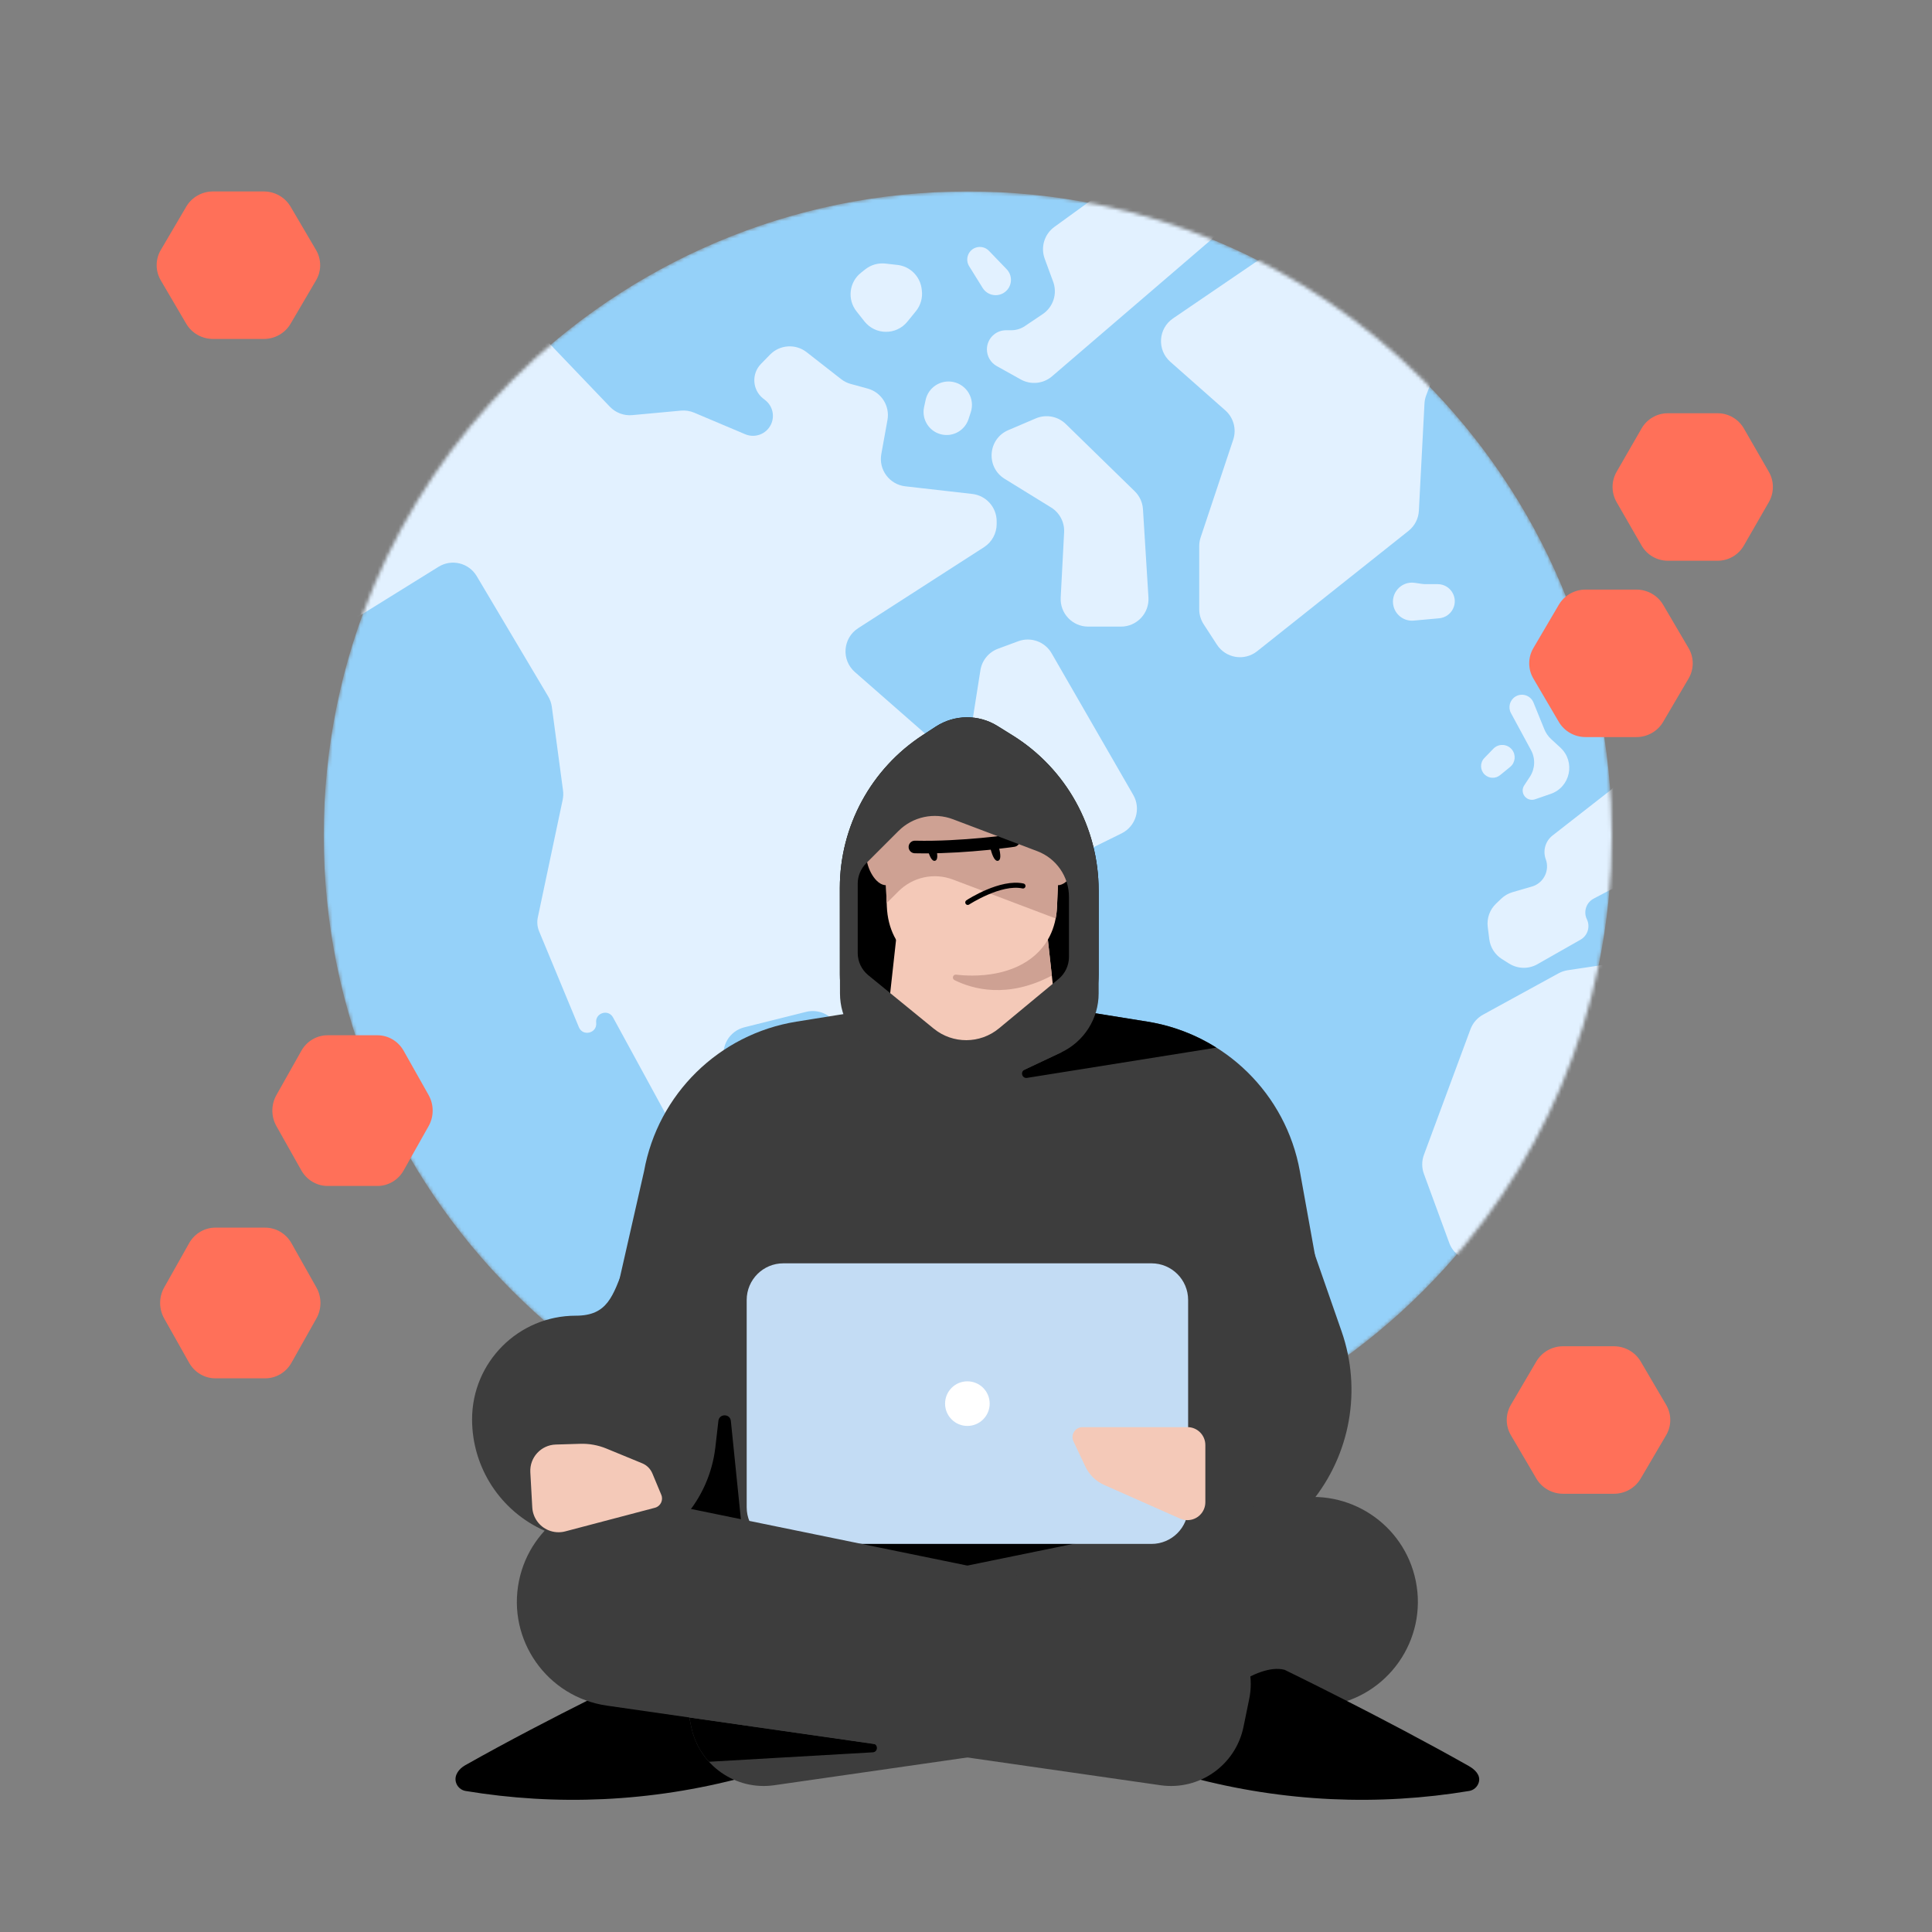 <svg width="555" height="555" viewBox="0 0 555 555" fill="none" xmlns="http://www.w3.org/2000/svg">
<rect x="0" y="0" width="555" height="555" fill="#808080" stroke="none"/>
<mask id="mask0_92_2788" style="mask-type:alpha" maskUnits="userSpaceOnUse" x="93" y="55" width="371" height="370">
<path d="M463 240C463 342.173 380.173 425 278 425C175.828 425 93 342.173 93 240C93 137.827 175.828 55 278 55C380.173 55 463 137.827 463 240Z" fill="#95D1F9"/>
</mask>
<g mask="url(#mask0_92_2788)">
<path d="M463 240C463 342.173 380.173 425 278 425C175.828 425 93 342.173 93 240C93 137.827 175.828 55 278 55C380.173 55 463 137.827 463 240Z" fill="#95D1F9"/>
<path d="M98.781 165.684L93.76 145.602C93.155 143.183 93.727 140.621 95.303 138.689L116.714 112.443C116.951 112.151 117.168 111.844 117.362 111.522L132.398 86.534C135.085 82.07 141.28 81.381 144.882 85.146L175.2 116.843C176.867 118.585 179.238 119.472 181.638 119.25L195.612 117.96C196.909 117.841 198.216 118.043 199.415 118.55L214.075 124.744C216.913 125.944 220.192 124.683 221.495 121.891C222.619 119.481 221.938 116.615 219.849 114.969L219.243 114.492C216.115 112.027 215.814 107.394 218.596 104.545L221.203 101.877C224.018 98.994 228.551 98.691 231.725 101.173L241.606 108.898C242.434 109.545 243.382 110.02 244.395 110.297L249.243 111.619C253.196 112.697 255.67 116.618 254.941 120.65L253.171 130.441C252.359 134.936 255.515 139.182 260.054 139.7L279.3 141.894C283.293 142.35 286.309 145.728 286.309 149.747V150.535C286.309 153.223 284.943 155.726 282.683 157.181L246.513 180.466C242.095 183.309 241.63 189.592 245.581 193.055L266.408 211.309C271.089 215.412 278.456 212.744 279.425 206.595L281.638 192.539C282.083 189.715 284.019 187.35 286.701 186.357L292.506 184.207C296.121 182.868 300.174 184.333 302.099 187.672L325.549 228.365C327.828 232.32 326.293 237.378 322.199 239.399L285.489 257.519C283.495 258.503 282.008 260.281 281.392 262.418L278.127 273.75C277.531 275.82 276.115 277.556 274.209 278.558L262.405 284.76C260.409 285.809 258.956 287.661 258.411 289.849L256.821 296.245C255.051 303.363 245.382 304.441 242.089 297.887L240.536 294.796C238.875 291.492 235.145 289.781 231.557 290.678L213.821 295.112C209.564 296.176 206.989 300.505 208.085 304.754L211.361 317.448C212.472 321.751 216.911 324.293 221.185 323.072L227.131 321.373C230.702 320.353 234.158 323.305 233.709 326.992C233.385 329.65 235.136 332.118 237.751 332.69L238.795 332.919C241.264 333.459 243.18 335.409 243.676 337.888L244.22 340.61C244.703 343.025 246.284 345.077 248.496 346.16L256.721 350.184C258.367 350.99 260.242 351.198 262.025 350.774L285.139 345.275C287.361 344.746 289.704 345.205 291.563 346.533L331.054 374.754C331.405 375.004 331.775 375.225 332.161 375.415L363.083 390.627C366.622 392.368 368.336 396.452 367.099 400.197L359.27 423.908C358.845 425.195 358.097 426.351 357.096 427.265L335.372 447.112C334.477 447.93 333.782 448.942 333.341 450.071L326.929 466.485C326.589 467.355 326.098 468.158 325.477 468.857L295.803 502.273C293.884 504.435 293.298 507.473 294.275 510.194L304.341 538.202C305.607 541.725 303.674 545.592 300.095 546.693C297.044 547.632 293.76 546.239 292.315 543.393L276.409 512.078C275.731 510.743 275.446 509.242 275.587 507.751L282.048 439.772C282.247 437.681 281.605 435.596 280.264 433.979L245.353 391.88C242.868 388.884 242.935 384.525 245.51 381.606L253.54 372.505C256.615 369.02 256.034 363.646 252.285 360.9L233.868 347.408C233.382 347.052 232.857 346.753 232.303 346.517L200.109 332.758C198.476 332.06 197.125 330.833 196.275 329.274L176.105 292.275C174.745 289.781 170.941 290.982 171.26 293.805C171.596 296.784 167.446 297.856 166.297 295.087L154.871 267.539C154.344 266.27 154.215 264.871 154.499 263.526L161.637 229.763C161.824 228.881 161.858 227.974 161.739 227.08L158.524 203.063C158.382 202.007 158.029 200.991 157.485 200.075L136.944 165.498C134.684 161.694 129.741 160.486 125.981 162.819L98.662 179.776C97.073 180.762 94.999 180.411 93.824 178.956C92.509 177.328 92.801 174.936 94.468 173.672L96.513 172.123C98.49 170.625 99.382 168.091 98.781 165.684Z" fill="#E2F1FF"/>
<path d="M281.154 323.525L254.327 315.075C252.658 314.549 250.867 315.403 250.224 317.03C249.511 318.836 250.486 320.867 252.341 321.44L279.216 329.739C280.955 330.276 282.796 329.283 283.303 327.535C283.794 325.836 282.84 324.056 281.154 323.525Z" fill="#E2F1FF"/>
<path d="M301.94 145.774L288.61 137.557C283.152 134.193 283.76 126.073 289.657 123.559L297.553 120.192C300.488 118.941 303.888 119.577 306.172 121.806L325.969 141.123C327.372 142.492 328.216 144.334 328.337 146.29L329.911 171.61C330.194 176.159 326.58 180.004 322.023 180.004H312.597C308.07 180.004 304.468 176.208 304.704 171.687L305.686 152.915C305.837 150.029 304.4 147.291 301.94 145.774Z" fill="#E2F1FF"/>
<path d="M278.221 120.408L278.873 118.424C280.126 114.61 277.784 110.554 273.855 109.733C270.233 108.977 266.68 111.284 265.898 114.9L265.456 116.942C264.657 120.638 267.11 124.252 270.841 124.874C274.066 125.411 277.201 123.515 278.221 120.408Z" fill="#E2F1FF"/>
<path d="M264.816 83.424L264.76 82.979C264.307 79.356 261.432 76.515 257.805 76.105L254.353 75.716C252.279 75.481 250.196 76.077 248.56 77.373L247.339 78.339C243.919 81.047 243.339 86.013 246.043 89.436L248.322 92.32C251.458 96.29 257.466 96.331 260.657 92.404L263.108 89.388C264.466 87.716 265.083 85.562 264.816 83.424Z" fill="#E2F1FF"/>
<path d="M282.284 82.717L278.403 76.469C277.184 74.506 278.09 71.919 280.267 71.147C281.607 70.671 283.101 71.024 284.087 72.048L289.187 77.348C291.159 79.398 290.695 82.754 288.24 84.191C286.183 85.395 283.542 84.741 282.284 82.717Z" fill="#E2F1FF"/>
<path d="M347.881 68.901L302.222 108.097C299.71 110.254 296.12 110.616 293.227 109.005L286.326 105.16C284.585 104.19 283.506 102.354 283.506 100.361C283.506 97.327 285.965 94.868 288.999 94.868H290.507C291.899 94.868 293.259 94.453 294.414 93.676L299.536 90.232C302.559 88.2 303.801 84.364 302.543 80.945L300.106 74.319C298.885 70.998 300.019 67.27 302.884 65.192L314.861 56.506C316.21 55.527 317.835 55 319.501 55L342.732 55C350.067 55 353.446 64.123 347.881 68.901Z" fill="#E2F1FF"/>
<path d="M351.993 117.89L336.187 103.926C332.323 100.513 332.708 94.374 336.968 91.471L368.506 69.979C369.646 69.202 370.971 68.737 372.347 68.63L408.243 65.853C412.06 65.558 415.54 68.041 416.502 71.746L419.518 83.356C419.928 84.933 419.84 86.599 419.266 88.125L409.699 113.569C409.413 114.329 409.246 115.128 409.204 115.938L407.595 146.728C407.477 148.99 406.394 151.093 404.621 152.502L361.13 187.077C357.479 189.98 352.122 189.106 349.582 185.194L345.772 179.324C344.941 178.043 344.498 176.548 344.498 175.021V156.877C344.498 156.028 344.635 155.184 344.904 154.378L354.259 126.312C355.261 123.305 354.37 119.989 351.993 117.89Z" fill="#E2F1FF"/>
<path d="M413.44 177.611L406.11 178.277C403.479 178.517 401.053 176.839 400.348 174.292C399.296 170.487 402.501 166.856 406.407 167.427L408.504 167.734C408.833 167.783 409.164 167.807 409.496 167.807H412.995C416.646 167.807 419.021 171.649 417.388 174.916C416.628 176.437 415.134 177.457 413.44 177.611Z" fill="#E2F1FF"/>
<path d="M478.815 265.535L471.916 257.604C469.51 254.839 465.519 254.09 462.275 255.796L457.812 258.142C455.666 259.27 454.801 261.897 455.856 264.08C456.886 266.211 456.088 268.776 454.03 269.946L441.644 276.988C439.113 278.427 435.996 278.358 433.531 276.808L431.458 275.505C429.454 274.245 428.12 272.153 427.823 269.805L427.38 266.3C427.066 263.814 427.949 261.326 429.761 259.595L431.256 258.166C432.176 257.287 433.294 256.643 434.517 256.289L440.066 254.681C443.417 253.709 445.245 250.103 444.046 246.826C443.148 244.372 443.936 241.618 445.996 240.01L462.385 227.211C464.28 225.731 465.388 223.461 465.388 221.057V217.658C465.388 216.581 466.032 215.609 467.024 215.189C468.049 214.756 469.234 215 470.004 215.802L473.312 219.251C474.26 220.239 475.448 220.964 476.761 221.355L482.757 223.14C484.554 223.674 486.482 223.553 488.198 222.797L492.808 220.767C495.027 219.789 496.675 217.848 497.278 215.499L497.972 212.795C498.479 210.822 499.728 209.12 501.459 208.046L505.189 205.731C505.844 205.324 506.326 204.69 506.542 203.95C506.885 202.773 506.509 201.505 505.581 200.706L500.738 196.533C499.507 195.472 498.903 193.856 499.136 192.248C499.59 189.112 496.906 186.416 493.768 186.859C491.58 187.167 489.894 188.942 489.697 191.142L488.188 208.012C487.889 211.357 485.192 213.981 481.84 214.189L481.523 214.209C478.98 214.367 476.592 212.982 475.465 210.698L474.314 208.363C473.422 206.554 471.241 205.799 469.421 206.67C467.884 207.405 466.043 206.99 464.97 205.666L462.446 202.553C460.422 200.057 460.111 196.583 461.659 193.767L480.14 160.157C480.737 159.071 481.581 158.14 482.604 157.441L496.927 147.645C499.39 145.961 502.592 145.807 505.205 147.248L529.058 160.398C530.243 161.051 530.98 162.298 530.98 163.651C530.98 165.253 529.953 166.674 528.432 167.178L520.869 169.681C518.708 170.396 517.784 172.943 518.985 174.877C519.846 176.265 521.548 176.877 523.096 176.357L530.918 173.727C533.562 172.838 535.344 170.36 535.344 167.57C535.344 166.105 535.839 164.683 536.749 163.535L538.72 161.047C540.011 159.418 541.892 158.363 543.955 158.111L562.411 155.853C564.01 155.657 565.511 154.978 566.713 153.905L570.727 150.324C573.089 148.216 573.966 144.902 572.954 141.901L571.674 138.103C570.785 135.466 571.76 132.559 574.059 130.991C575.572 129.959 577.463 129.648 579.226 130.141L585.844 131.989C589.326 132.962 593.023 131.449 594.824 128.314L616.803 90.056C617.892 88.161 619.716 86.802 621.843 86.3L631.952 83.918C633.912 83.456 635.974 83.759 637.717 84.766L651.175 92.535C652.839 93.496 654.096 95.03 654.711 96.85L655.856 100.238C657.307 104.531 662.063 106.728 666.272 105.049L679.441 99.796C681.549 98.954 683.918 99.06 685.942 100.086L697.356 105.871C700.089 107.255 703.375 106.936 705.791 105.052L722.407 92.088C724.237 90.66 726.602 90.109 728.874 90.58L767.373 98.564C769.474 99 771.663 98.562 773.435 97.351L786.011 88.761C787.888 87.479 790.227 87.067 792.429 87.631L803.987 90.589C804.709 90.774 805.454 90.856 806.199 90.832L822.632 90.307C828.922 90.105 832.913 96.979 829.619 102.342L825.59 108.904C823.871 111.703 824.062 115.273 826.071 117.872L828.994 121.655C830.564 123.687 831.049 126.357 830.294 128.812L826.896 139.853C826.218 142.059 824.61 143.857 822.494 144.777L811.662 149.486C807.927 151.11 806.038 155.307 807.297 159.18L817.466 190.438C818.35 193.156 817.149 196.117 814.621 197.451C811.867 198.904 808.458 197.957 806.849 195.292L799.155 182.549C798.001 180.637 797.709 178.326 798.353 176.187L800.383 169.439C801.4 166.058 799.996 162.418 796.972 160.595C794.054 158.837 790.329 159.197 787.802 161.482L782.877 165.936C781.029 167.607 778.503 168.309 776.058 167.83L772.82 167.197C769.912 166.628 766.93 167.733 765.096 170.06L756.83 180.544C754.245 183.822 754.656 188.546 757.769 191.329L770.149 202.398C771.161 203.303 771.923 204.453 772.361 205.738L776.571 218.079C777.087 219.594 777.132 221.23 776.699 222.77L773.21 235.177C772.89 236.313 772.32 237.364 771.541 238.251L762.52 248.527C762.073 249.036 761.482 249.397 760.825 249.561C758.934 250.034 757.852 252.022 758.481 253.866L762.126 264.553C762.828 266.612 761.807 268.862 759.796 269.691C757.855 270.49 755.624 269.702 754.616 267.862L751.206 261.638C749.441 258.418 745.64 256.903 742.144 258.027C737.722 259.448 735.573 264.448 737.584 268.635L744.68 283.408C744.948 283.966 745.15 284.553 745.28 285.158L748.347 299.321C748.959 302.148 747.977 305.084 745.788 306.975L738.652 313.138C737.878 313.807 736.98 314.32 736.01 314.647L725.754 318.102C721.739 319.455 719.505 323.733 720.689 327.801L724.034 339.297C725.088 342.921 723.34 346.772 719.918 348.363L718.996 348.791C716.189 350.096 712.85 349.213 711.057 346.69L710.21 345.5C708.728 343.415 705.882 342.837 703.703 344.178C701.415 345.585 700.703 348.581 702.113 350.868L709.9 363.495C710.534 364.524 710.427 365.845 709.634 366.758C708.542 368.016 706.594 368.029 705.485 366.786L698.944 359.455C698.466 358.919 698.064 358.321 697.747 357.676L680.824 323.204C679.586 320.682 677.022 319.084 674.213 319.084C672.28 319.084 670.426 319.843 669.048 321.198L659.986 330.11C659.18 330.903 658.554 331.859 658.149 332.914L652.882 346.644C652.625 347.313 652.279 347.944 651.852 348.519L646.856 355.26C646.318 355.985 645.531 356.485 644.646 356.662C643.032 356.984 641.403 356.184 640.672 354.709L625.993 325.073C625.713 324.508 625.366 323.978 624.96 323.495L616.02 312.859C614.518 311.073 612.303 310.041 609.97 310.041H605.687C604.971 310.041 604.258 309.944 603.568 309.752L580.537 303.342C578.025 302.643 576.05 305.516 577.602 307.611C578.024 308.181 578.651 308.565 579.35 308.682L587.999 310.13C590.377 310.528 592.443 311.99 593.61 314.099L593.73 314.316C595.523 317.556 594.825 321.607 592.052 324.061L580.413 334.36C579.696 334.995 578.869 335.494 577.974 335.833L570.032 338.84C566.967 340 563.504 339.149 561.326 336.699L545.686 319.104C544.959 318.286 543.72 318.181 542.865 318.864C542.131 319.45 541.888 320.46 542.275 321.316L551.202 341.082C552.603 344.184 555.832 346.041 559.218 345.69L571.343 344.436C575.042 344.053 578.26 346.955 578.26 350.674C578.26 351.971 577.857 353.237 577.108 354.296L554.737 385.924C553.957 387.027 553.473 388.311 553.33 389.653L549.168 428.823C548.984 430.553 548.234 432.174 547.036 433.434L515.566 466.527C514.074 468.096 512.004 468.984 509.839 468.984H501.701C498.741 468.984 496.029 467.331 494.674 464.699L480.426 437.028C479.85 435.909 479.55 434.668 479.55 433.41V388.845C479.55 388.024 479.422 387.207 479.17 386.426L474.943 373.281C474.306 371.301 472.915 369.652 471.071 368.691L462.78 364.371C461.734 363.826 460.578 363.522 459.399 363.481L423.479 362.251C420.265 362.141 417.438 360.094 416.33 357.074L409.04 337.208C408.393 335.442 408.396 333.503 409.049 331.739L422.417 295.666C423.079 293.88 424.363 292.394 426.033 291.48L447.742 279.594C448.558 279.148 449.446 278.848 450.366 278.71L469.403 275.858C472.213 275.437 475.034 276.557 476.789 278.792L483.539 287.384C485.038 289.291 487.329 290.405 489.754 290.405H503.489C503.912 290.405 504.333 290.439 504.75 290.506L523.868 293.596C525.166 293.806 526.496 293.688 527.737 293.254L533.391 291.278C536.585 290.161 538.13 286.543 536.727 283.464C535.622 281.038 532.995 279.689 530.379 280.205L524.025 281.459C520.634 282.129 517.25 280.274 515.99 277.055C514.493 273.227 516.526 268.929 520.435 267.659L528.778 264.948C529.882 264.59 531.05 264.479 532.201 264.623L538.757 265.443C542.95 265.967 546.813 263.1 547.527 258.935L547.599 258.519C548.316 254.332 545.596 250.327 541.44 249.45L527.904 246.596C522.473 245.451 517.584 250.113 518.471 255.592L518.745 257.287C519.288 260.639 517.195 263.856 513.91 264.718C512.019 265.215 510.446 266.525 509.615 268.295L507.646 272.493C507.075 273.711 506.062 274.666 504.814 275.165C502.208 276.207 499.241 275.04 498.045 272.501L488.759 252.788C488.125 251.443 486.627 250.736 485.186 251.103C483.327 251.577 482.338 253.607 483.112 255.362L484.276 258.004C484.416 258.321 484.585 258.624 484.781 258.91L490.875 267.773C492.584 270.258 491.649 273.684 488.915 274.957C486.47 276.097 483.565 275.035 482.43 272.589L480.021 267.396C479.708 266.722 479.302 266.095 478.815 265.535Z" fill="#E2F1FF"/>
<path d="M439.814 215.497L434.054 204.858C433.158 203.203 433.697 201.137 435.288 200.131C437.173 198.938 439.677 199.742 440.516 201.809L443.632 209.486C444.07 210.564 444.74 211.532 445.595 212.321L448.256 214.777C452.649 218.832 451.123 226.108 445.471 228.057L440.949 229.616C439.758 230.027 438.442 229.547 437.794 228.467C437.268 227.59 437.289 226.49 437.85 225.634L439.494 223.125C440.994 220.835 441.117 217.905 439.814 215.497Z" fill="#E2F1FF"/>
<path d="M430.924 222.677L433.806 220.323C435.319 219.087 435.555 216.862 434.334 215.336C432.992 213.659 430.483 213.541 428.99 215.085L426.403 217.76C425.107 219.1 425.156 221.241 426.512 222.52C427.735 223.673 429.622 223.74 430.924 222.677Z" fill="#E2F1FF"/>
</g>
<path d="M470.083 169.37H455.475C452.305 169.37 449.375 171.032 447.79 173.74L440.481 186.184C438.896 188.882 438.896 192.216 440.481 194.914L447.79 207.368C449.375 210.066 452.305 211.739 455.475 211.739H470.083C473.253 211.739 476.183 210.077 477.768 207.368L485.077 194.914C486.662 192.216 486.662 188.882 485.077 186.184L477.768 173.74C476.183 171.042 473.253 169.37 470.083 169.37Z" fill="#FF7059"/>
<path d="M493.423 118.713H479.101C475.993 118.713 473.121 120.375 471.567 123.083L464.401 135.527C462.847 138.225 462.847 141.559 464.401 144.257L471.567 156.711C473.121 159.409 475.993 161.081 479.101 161.081H493.423C496.531 161.081 499.403 159.419 500.957 156.711L508.123 144.257C509.677 141.559 509.677 138.225 508.123 135.527L500.957 123.083C499.403 120.385 496.531 118.713 493.423 118.713Z" fill="#FF7059"/>
<path d="M75.791 55H61.183C58.013 55 55.083 56.662 53.498 59.37L46.189 71.814C44.604 74.512 44.604 77.847 46.189 80.544L53.498 92.999C55.083 95.697 58.013 97.369 61.183 97.369H75.791C78.961 97.369 81.891 95.707 83.476 92.999L90.785 80.544C92.37 77.847 92.37 74.512 90.785 71.814L83.476 59.37C81.891 56.672 78.961 55 75.791 55Z" fill="#FF7059"/>
<path d="M108.424 297.396H94.103C90.995 297.396 88.123 299.095 86.569 301.862L79.403 314.576C77.849 317.333 77.849 320.739 79.403 323.496L86.569 336.221C88.123 338.977 90.995 340.686 94.103 340.686H108.424C111.532 340.686 114.405 338.988 115.959 336.221L123.125 323.496C124.678 320.739 124.678 317.333 123.125 314.576L115.959 301.862C114.405 299.105 111.532 297.396 108.424 297.396Z" fill="#FF7059"/>
<path d="M76.188 352.661H61.866C58.758 352.661 55.886 354.359 54.332 357.126L47.166 369.84C45.612 372.597 45.612 376.004 47.166 378.76L54.332 391.485C55.886 394.242 58.758 395.95 61.866 395.95H76.188C79.295 395.95 82.168 394.252 83.722 391.485L90.888 378.76C92.442 376.004 92.442 372.597 90.888 369.84L83.722 357.126C82.168 354.369 79.295 352.661 76.188 352.661Z" fill="#FF7059"/>
<path d="M463.631 386.739H449.022C445.853 386.739 442.923 388.401 441.338 391.109L434.028 403.553C432.443 406.251 432.443 409.586 434.028 412.284L441.338 424.737C442.923 427.436 445.853 429.108 449.022 429.108H463.631C466.8 429.108 469.73 427.446 471.315 424.737L478.625 412.284C480.21 409.586 480.21 406.251 478.625 403.553L471.315 391.109C469.73 388.411 466.8 386.739 463.631 386.739Z" fill="#FF7059"/>
<path d="M130.966 511.95C130.416 509.899 131.927 508.064 133.601 507.118C158.211 493.216 186.764 479.685 186.764 479.685C194.91 477.502 208.176 489.457 208.176 489.457L213.82 510.522C186.824 517.756 159.633 518.78 133.749 514.485C132.403 514.261 131.318 513.266 130.966 511.95Z" fill="black"/>
<path d="M376.701 431.555L337.421 479.518H240.593L156.574 439.784C143.841 434.214 135.612 421.639 135.612 407.739C135.612 391.294 148.943 377.956 165.394 377.956C174.596 377.956 176.012 372.328 179.385 363.76L195.036 323.961C199.136 313.527 206.566 304.742 216.165 298.956L265.771 323.961L308.178 329.464L332.002 308.975C342.198 315.114 361.554 314.031 365.467 325.265L385.399 382.474C391.236 399.228 387.942 417.82 376.701 431.54" fill="#3D3D3D"/>
<path d="M353.947 460.58L352.333 461.301L353.63 459.715L353.947 460.58Z" fill="white"/>
<path d="M212.942 437.536L209.952 408.2C209.736 406.052 206.615 406.038 206.37 408.178L205.499 415.752C203.755 430.834 192.96 443.315 178.289 447.213L165.39 450.644L195.828 487.257L212.95 437.543L212.942 437.536Z" fill="black"/>
<path d="M315.605 255.747L315.595 279.879C315.595 293.87 304.252 305.214 290.261 305.214H266.591C252.6 305.214 241.256 293.87 241.256 279.879V255.093C241.256 237.338 250.248 220.781 265.15 211.121L268.861 208.712C274.223 205.239 281.102 205.173 286.53 208.545L290.857 211.24C306.246 220.809 315.6 237.634 315.6 255.751L315.605 255.747Z" fill="black"/>
<path d="M305.029 306.292H253.41L259.478 251.19H298.956L305.029 306.292Z" fill="#F4C9B8"/>
<path d="M279.207 280.251C265.564 280.251 255.28 273.449 254.755 260.321L253.92 239.513C253.343 225.15 264.834 213.191 279.207 213.191C293.58 213.191 305.071 225.15 304.494 239.513L303.659 260.321C303.135 273.444 292.85 280.251 279.207 280.251Z" fill="#F4C9B8"/>
<path d="M304.518 238.473C304.518 238.821 304.509 239.17 304.494 239.518L304.442 240.749L303.659 260.321C303.607 261.552 303.478 262.725 303.264 263.846L273.76 252.669C268.336 250.613 262.216 251.93 258.109 256.037L254.712 259.434L253.915 239.523C253.901 239.103 253.892 238.693 253.892 238.278C254.006 224.473 265.25 213.196 279.202 213.196C293.155 213.196 304.509 224.582 304.509 238.478L304.518 238.473Z" fill="#CEA193"/>
<path d="M260.234 246.068C260.234 242.943 257.701 240.405 254.572 240.405C251.443 240.405 248.91 242.938 248.91 246.068C248.91 249.197 251.443 254.301 254.572 254.301C257.701 254.301 260.234 249.192 260.234 246.068Z" fill="#CEA193"/>
<path d="M309.497 246.068C309.497 242.943 306.964 240.405 303.835 240.405C300.706 240.405 298.173 242.938 298.173 246.068C298.173 249.197 300.706 254.301 303.835 254.301C306.964 254.301 309.497 249.192 309.497 246.068Z" fill="#CEA193"/>
<path d="M278.005 259.959C277.766 259.959 277.537 259.844 277.399 259.63C277.179 259.296 277.275 258.847 277.609 258.628C278.005 258.37 287.33 252.336 294.033 253.805C294.424 253.891 294.672 254.277 294.586 254.668C294.5 255.06 294.114 255.308 293.723 255.222C287.617 253.881 278.491 259.782 278.401 259.84C278.277 259.921 278.143 259.959 278.005 259.959Z" fill="black"/>
<path d="M286.943 243.425C287.468 245.376 287.601 247.036 286.719 247.27C285.841 247.504 285.126 246.001 284.601 244.05C284.076 242.099 286.418 241.474 286.938 243.425H286.943Z" fill="black"/>
<path d="M268.835 243.425C269.359 245.376 269.493 247.036 268.61 247.27C267.728 247.504 267.017 246.001 266.492 244.05C265.968 242.099 268.31 241.474 268.83 243.425H268.835Z" fill="black"/>
<path d="M265.655 245.152C264.696 245.152 263.737 245.142 262.778 245.118C261.781 245.094 260.989 244.264 261.013 243.267C261.037 242.27 261.867 241.469 262.864 241.502C276.359 241.817 290.756 239.694 290.899 239.675C291.886 239.527 292.807 240.21 292.955 241.197C293.103 242.184 292.42 243.105 291.433 243.253C291.295 243.272 278.553 245.152 265.655 245.152Z" fill="black"/>
<path d="M279.208 280.25C277.648 280.25 276.136 280.16 274.676 279.983C273.746 279.869 273.359 281.133 274.199 281.553C279.346 284.119 289.373 286.991 302.157 280.255L301.017 269.928C297.048 276.749 288.991 280.255 279.203 280.255L279.208 280.25Z" fill="#CEA193"/>
<path d="M357.006 403.319H201.415C186.594 403.319 174.992 383.594 177.616 369.012L185.02 336.435C189.012 314.277 206.557 297.062 228.787 293.484L253.306 289.544C253.306 289.544 263.075 302.791 279.213 302.791C295.35 302.791 305.12 289.544 305.12 289.544L329.639 293.484C351.863 297.057 369.413 314.277 373.406 336.435L380.413 375.327C383.042 389.909 371.832 403.319 357.011 403.319H357.006Z" fill="#3D3D3D"/>
<path d="M304.873 302.309L294.312 307.294C293.014 307.904 293.62 309.865 295.037 309.641L349.427 300.949C343.517 297.233 336.824 294.643 329.635 293.489L309.824 290.302L304.873 302.309Z" fill="black"/>
<path d="M290.857 211.236L286.53 208.54C281.107 205.168 274.228 205.23 268.861 208.707L265.15 211.121C250.243 220.786 241.256 237.333 241.256 255.093L241.299 285.389C241.299 292.625 245.473 299.218 252.018 302.309L270.44 311.01C275.497 313.4 281.359 313.4 286.416 311.01L304.877 302.304C311.426 299.213 315.605 292.621 315.605 285.379V255.742C315.605 237.624 306.255 220.795 290.862 211.231L290.857 211.236ZM268.251 295.507L249.423 280.142C247.51 278.577 246.394 276.235 246.394 273.759V253.834C246.394 251.649 247.267 249.555 248.807 248.005L258.109 238.707C262.212 234.605 268.341 233.288 273.76 235.344L297.988 244.517C303.455 246.593 307.081 251.826 307.081 257.674V274.885C307.081 277.342 305.983 279.669 304.094 281.229L286.974 295.416C281.55 299.909 273.708 299.948 268.251 295.502V295.507Z" fill="#3D3D3D"/>
<path d="M342.374 487.25H195.824L212.938 437.536H325.259L342.374 487.25Z" fill="black"/>
<path d="M406.691 454.104C410.171 471.089 398.63 487.498 381.468 489.966L222.419 512.839C211.283 514.44 200.827 507.086 198.569 496.064L196.922 488.025C194.566 476.524 201.98 465.291 213.481 462.935L371.135 430.639C387.433 427.3 403.352 437.806 406.691 454.104Z" fill="#3D3D3D"/>
<path d="M424.824 511.95C425.373 509.899 423.679 508.303 421.914 507.305C397.303 493.403 369.026 479.685 369.026 479.685C360.879 477.502 347.614 489.457 347.614 489.457L341.969 510.522C368.965 517.756 396.157 518.78 422.04 514.485C423.386 514.261 424.471 513.266 424.824 511.95Z" fill="black"/>
<path d="M203.663 506.095C201.171 503.358 199.365 499.938 198.572 496.064L198.495 495.688C198.481 495.614 198.466 495.541 198.451 495.468L198.023 493.375L250.831 500.898C252.325 501.111 252.234 503.297 250.727 503.384L203.663 506.095Z" fill="black"/>
<path d="M330.786 362.913H225.022C219.211 362.913 214.5 367.624 214.5 373.435V432.996C214.5 438.807 219.211 443.518 225.022 443.518H330.786C336.598 443.518 341.309 438.807 341.309 432.996V373.435C341.309 367.624 336.598 362.913 330.786 362.913Z" fill="#C3DCF4"/>
<path d="M277.897 409.622C281.435 409.622 284.303 406.754 284.303 403.216C284.303 399.677 281.435 396.809 277.897 396.809C274.358 396.809 271.49 399.677 271.49 403.216C271.49 406.754 274.358 409.622 277.897 409.622Z" fill="white"/>
<path d="M149.095 454.104C145.615 471.089 157.156 487.498 174.318 489.966L333.367 512.839C344.503 514.44 354.959 507.086 357.217 496.064L358.864 488.025C361.22 476.524 353.806 465.291 342.305 462.935L184.651 430.639C168.352 427.3 152.433 437.806 149.095 454.104Z" fill="#3D3D3D"/>
<path d="M341.104 409.969H310.968C308.871 409.969 307.48 412.152 308.374 414.055L311.789 421.297C312.899 423.653 314.823 425.527 317.201 426.579L339.014 436.249C339.67 436.537 340.383 436.689 341.104 436.689C343.95 436.689 346.256 434.383 346.256 431.537V415.114C346.256 412.268 343.95 409.962 341.104 409.962" fill="#F4C9B8"/>
<path d="M157.567 439.593C154.881 438.487 153.065 435.932 152.904 433.029L152.347 422.927C152.111 418.692 155.414 415.096 159.651 414.969L166.689 414.757C169.262 414.678 171.813 415.143 174.192 416.122L184.488 420.36C185.807 420.903 186.857 421.95 187.406 423.267L189.97 429.419C190.613 430.961 189.746 432.709 188.139 433.13L162.373 439.919C160.782 440.339 159.099 440.223 157.58 439.598" fill="#F4C9B8"/>
</svg>
